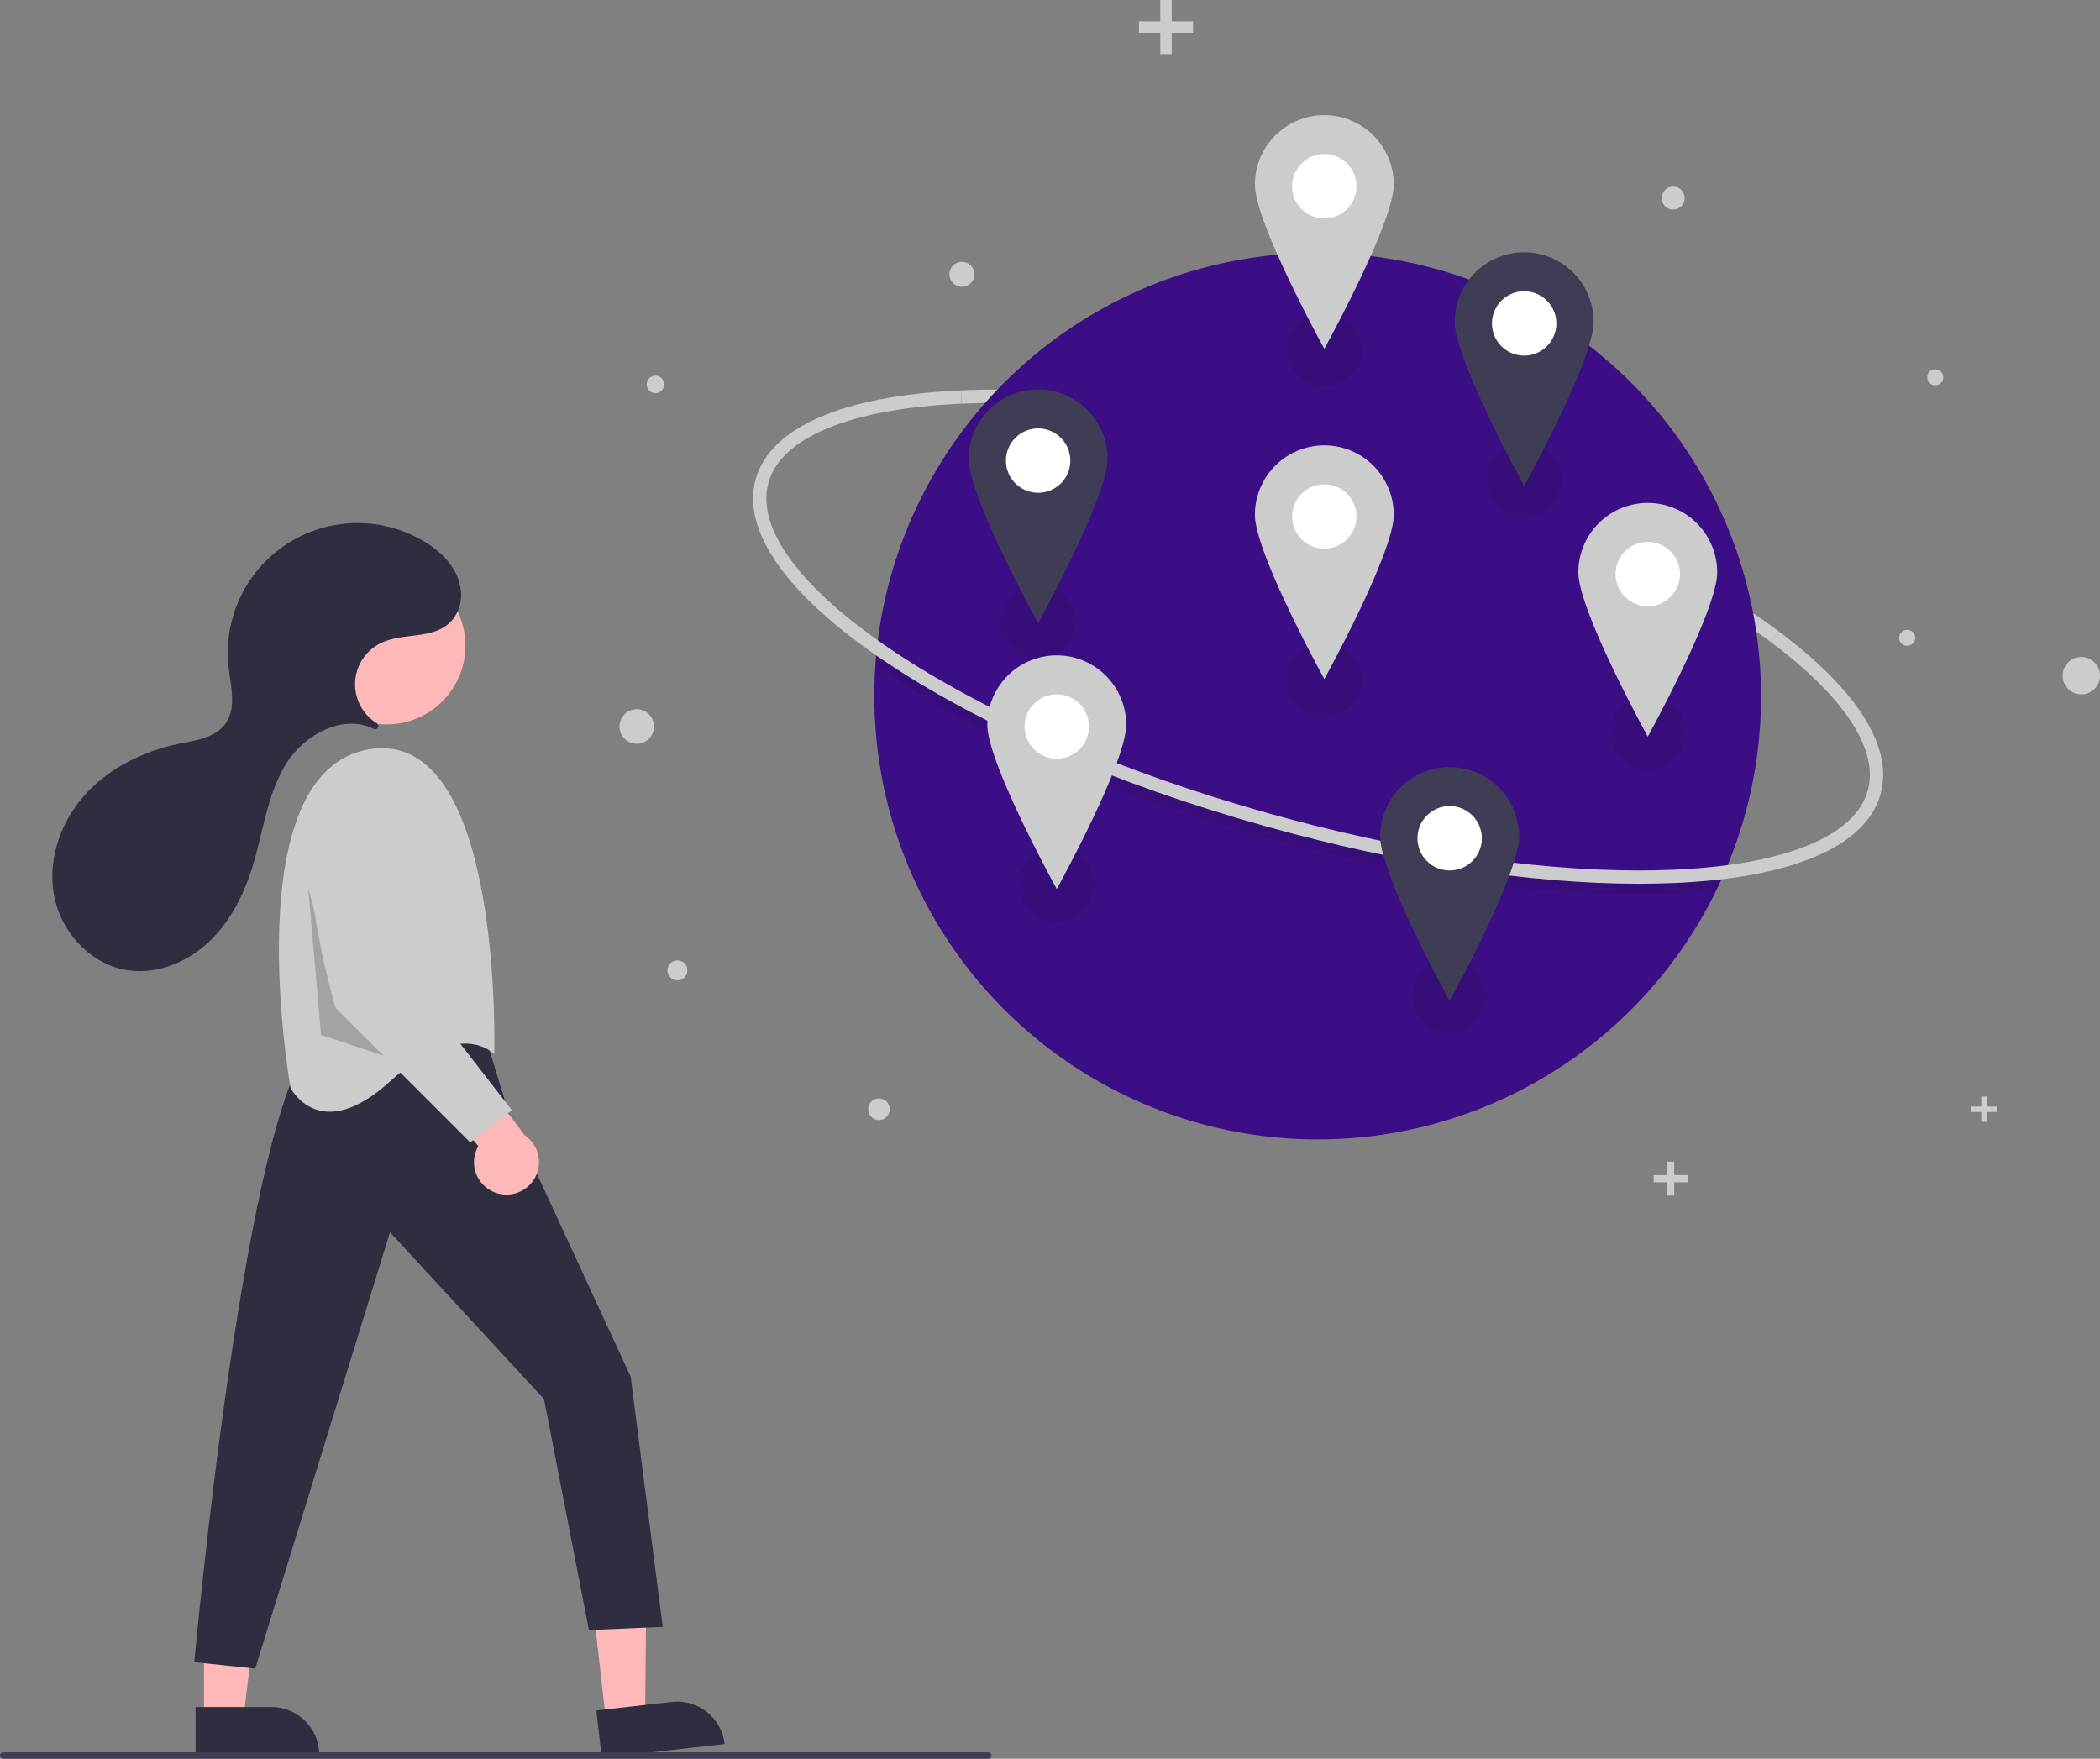 <svg xmlns="http://www.w3.org/2000/svg" width="469.357" height="393.082" viewBox="0 0 469.357 393.082">
  <rect x="0" y="0" width="469.357" height="393.082" fill="#808080" stroke="none"/>
  <g id="undraw_Around_the_world_re_n353" transform="translate(0 -24)">
    <path id="Path_2571" data-name="Path 2571" d="M829.94,337.039c-20.968-15.675-53.809-30.5-90.1-40.672-33.045-9.262-65.276-13.734-90.763-12.592l-.133-2.964c25.79-1.155,58.356,3.354,91.7,12.7,36.632,10.267,69.828,25.267,91.078,41.153Z" transform="translate(-434.165 -169.554)" fill="#ccc"/>
    <path id="Path_2572" data-name="Path 2572" d="M820.126,337.036a98.732,98.732,0,0,1-8.545,40.31q-.708,1.593-1.474,3.157a99.106,99.106,0,0,1-188.164-43.467q0-3.44.234-6.827.111-1.722.288-3.424a99.1,99.1,0,0,1,197.662,10.25Z" transform="translate(-426.528 -157.477)" fill="#3c0e86"/>
    <path id="Path_2573" data-name="Path 2573" d="M811.674,412.39q-.708,1.593-1.474,3.157-4.343.472-9.144.685c-2.649.119-5.376.178-8.162.178-24.334,0-53.619-4.492-83.537-12.876-33.341-9.345-63.5-22.417-84.937-36.809q-1.095-.734-2.151-1.472.111-1.722.288-3.424,1.7,1.215,3.516,2.433c21.18,14.22,51.041,27.152,84.086,36.415,29.656,8.313,58.666,12.766,82.721,12.766q4.125,0,8.043-.175Q806.628,413.009,811.674,412.39Z" transform="translate(-426.62 -192.52)" opacity="0.1"/>
    <path id="Path_2574" data-name="Path 2574" d="M782.116,391.14c-24.333,0-53.62-4.492-83.537-12.877-33.341-9.345-63.506-22.417-84.939-36.809-21.88-14.692-32.14-29.169-28.89-40.764s19.539-18.63,45.868-19.81l.133,2.964c-12.3.551-22.315,2.378-29.782,5.432-7.448,3.046-11.944,7.156-13.362,12.216s.286,10.908,5.067,17.381c4.792,6.489,12.4,13.258,22.62,20.119,21.178,14.221,51.04,27.153,84.085,36.415,29.657,8.312,58.664,12.767,82.721,12.767q4.123,0,8.041-.175c12.3-.551,22.315-2.378,29.782-5.432,7.448-3.046,11.944-7.155,13.362-12.215,2.546-9.086-5.149-20.892-21.67-33.243l1.777-2.376c8.5,6.356,14.795,12.621,18.7,18.62,4.192,6.432,5.553,12.421,4.045,17.8-3.25,11.595-19.54,18.63-45.868,19.81C787.627,391.081,784.9,391.14,782.116,391.14Z" transform="translate(-415.842 -169.624)" fill="#ccc"/>
    <circle id="Ellipse_186" data-name="Ellipse 186" cx="1.136" cy="1.136" r="1.136" transform="translate(295.992 60.325)" fill="#f2f2f2"/>
    <circle id="Ellipse_187" data-name="Ellipse 187" cx="1.953" cy="1.953" r="1.953" transform="translate(144.532 107.962)" fill="#ccc"/>
    <circle id="Ellipse_188" data-name="Ellipse 188" cx="3.859" cy="3.859" r="3.859" transform="translate(138.463 182.513)" fill="#ccc"/>
    <circle id="Ellipse_189" data-name="Ellipse 189" cx="2.572" cy="2.572" r="2.572" transform="translate(371.391 65.701)" fill="#ccc"/>
    <circle id="Ellipse_190" data-name="Ellipse 190" cx="4.176" cy="4.176" r="4.176" transform="translate(461.006 170.841)" fill="#ccc"/>
    <circle id="Ellipse_191" data-name="Ellipse 191" cx="1.792" cy="1.792" r="1.792" transform="translate(430.737 106.531)" fill="#ccc"/>
    <circle id="Ellipse_192" data-name="Ellipse 192" cx="2.795" cy="2.795" r="2.795" transform="translate(212.198 82.511)" fill="#ccc"/>
    <circle id="Ellipse_193" data-name="Ellipse 193" cx="1.792" cy="1.792" r="1.792" transform="translate(424.466 164.758)" fill="#ccc"/>
    <circle id="Ellipse_194" data-name="Ellipse 194" cx="2.23" cy="2.23" r="2.23" transform="translate(149.176 238.646)" fill="#ccc"/>
    <circle id="Ellipse_195" data-name="Ellipse 195" cx="2.415" cy="2.415" r="2.415" transform="translate(194.032 269.498)" fill="#ccc"/>
    <path id="Path_2575" data-name="Path 2575" d="M520.432,4.765h-4.766V0H513.11V4.765h-4.768V7.324h4.768V12.09h2.557V7.324h4.766Z" transform="translate(-253.784 24)" fill="#ccc"/>
    <path id="Path_2576" data-name="Path 2576" d="M676.348,365.021h-2.993v-2.992H671.75v2.992h-2.992v1.606h2.992v2.992h1.605v-2.992h2.993Z" transform="translate(-299.158 -78.4)" fill="#ccc"/>
    <path id="Path_2577" data-name="Path 2577" d="M773.408,343.962h-2.237v-2.237h-1.2v2.237h-2.237v1.2h2.237V347.4h1.2v-2.237h2.237Z" transform="translate(-327.153 -72.657)" fill="#ccc"/>
    <circle id="Ellipse_196" data-name="Ellipse 196" cx="8.327" cy="8.327" r="8.327" transform="translate(287.666 93.639)" opacity="0.1"/>
    <circle id="Ellipse_197" data-name="Ellipse 197" cx="8.327" cy="8.327" r="8.327" transform="translate(223.699 154.578)" opacity="0.1"/>
    <circle id="Ellipse_198" data-name="Ellipse 198" cx="8.327" cy="8.327" r="8.327" transform="translate(315.674 238.226)" opacity="0.1"/>
    <circle id="Ellipse_199" data-name="Ellipse 199" cx="8.327" cy="8.327" r="8.327" transform="translate(287.666 167.447)" opacity="0.1"/>
    <circle id="Ellipse_200" data-name="Ellipse 200" cx="8.327" cy="8.327" r="8.327" transform="translate(227.862 213.245)" opacity="0.1"/>
    <circle id="Ellipse_201" data-name="Ellipse 201" cx="8.327" cy="8.327" r="8.327" transform="translate(332.328 122.785)" opacity="0.1"/>
    <circle id="Ellipse_202" data-name="Ellipse 202" cx="8.327" cy="8.327" r="8.327" transform="translate(359.959 179.181)" opacity="0.1"/>
    <circle id="Ellipse_203" data-name="Ellipse 203" cx="10.976" cy="10.976" r="10.976" transform="translate(285.016 128.462)" fill="#fff"/>
    <path id="Path_2578" data-name="Path 2578" d="M756.068,298.01a15.518,15.518,0,0,0-15.518,15.518c0,8.571,15.518,36.714,15.518,36.714s15.518-28.144,15.518-36.714A15.518,15.518,0,0,0,756.068,298.01Zm0,23.088a7.191,7.191,0,1,1,7.192-7.191,7.191,7.191,0,0,1-7.192,7.191Z" transform="translate(-460.076 -174.469)" fill="#ccc"/>
    <circle id="Ellipse_204" data-name="Ellipse 204" cx="10.976" cy="10.976" r="10.976" transform="translate(225.213 175.396)" fill="#fff"/>
    <path id="Path_2579" data-name="Path 2579" d="M672.678,363.455a15.518,15.518,0,0,0-15.518,15.518c0,8.571,15.518,36.714,15.518,36.714S688.2,387.544,688.2,378.973A15.519,15.519,0,0,0,672.678,363.455Zm0,23.089a7.192,7.192,0,1,1,7.192-7.192,7.192,7.192,0,0,1-7.192,7.192Z" transform="translate(-436.489 -192.98)" fill="#ccc"/>
    <circle id="Ellipse_205" data-name="Ellipse 205" cx="10.976" cy="10.976" r="10.976" transform="translate(357.309 141.33)" fill="#fff"/>
    <path id="Path_2580" data-name="Path 2580" d="M856.874,315.955a15.518,15.518,0,0,0-15.518,15.518c0,8.571,15.518,36.714,15.518,36.714s15.518-28.144,15.518-36.714a15.518,15.518,0,0,0-15.519-15.518Zm0,23.088a7.191,7.191,0,1,1,7.192-7.192,7.191,7.191,0,0,1-7.192,7.192Z" transform="translate(-488.589 -179.545)" fill="#ccc"/>
    <circle id="Ellipse_206" data-name="Ellipse 206" cx="10.976" cy="10.976" r="10.976" transform="translate(285.016 54.654)" fill="#fff"/>
    <path id="Path_2581" data-name="Path 2581" d="M756.068,195.093a15.518,15.518,0,0,0-15.518,15.518c0,8.571,15.518,36.714,15.518,36.714s15.518-28.144,15.518-36.714A15.518,15.518,0,0,0,756.068,195.093Zm0,23.088a7.192,7.192,0,1,1,7.192-7.192A7.191,7.191,0,0,1,756.068,218.181Z" transform="translate(-460.076 -145.359)" fill="#ccc"/>
    <circle id="Ellipse_207" data-name="Ellipse 207" cx="10.976" cy="10.976" r="10.976" transform="translate(313.024 200.376)" fill="#fff"/>
    <path id="Path_2582" data-name="Path 2582" d="M795.124,398.289a15.518,15.518,0,0,0-15.518,15.518c0,8.571,15.518,36.714,15.518,36.714s15.518-28.144,15.518-36.714A15.518,15.518,0,0,0,795.124,398.289Zm0,23.088a7.191,7.191,0,1,1,7.192-7.191,7.191,7.191,0,0,1-7.192,7.191Z" transform="translate(-471.123 -202.833)" fill="#3f3d56"/>
    <circle id="Ellipse_208" data-name="Ellipse 208" cx="10.976" cy="10.976" r="10.976" transform="translate(221.05 115.971)" fill="#fff"/>
    <path id="Path_2583" data-name="Path 2583" d="M666.873,280.593a15.518,15.518,0,0,0-15.518,15.518c0,8.571,15.518,36.714,15.518,36.714s15.518-28.144,15.518-36.714a15.518,15.518,0,0,0-15.518-15.518Zm0,23.088a7.192,7.192,0,1,1,7.192-7.191A7.191,7.191,0,0,1,666.873,303.681Z" transform="translate(-434.847 -169.542)" fill="#3f3d56"/>
    <circle id="Ellipse_209" data-name="Ellipse 209" cx="10.976" cy="10.976" r="10.976" transform="translate(329.679 85.313)" fill="#fff"/>
    <path id="Path_2584" data-name="Path 2584" d="M818.346,237.843a15.518,15.518,0,0,0-15.518,15.518c0,8.571,15.518,36.714,15.518,36.714s15.518-28.144,15.518-36.714A15.518,15.518,0,0,0,818.346,237.843Zm0,23.088a7.192,7.192,0,1,1,7.192-7.191,7.191,7.191,0,0,1-7.192,7.191h0Z" transform="translate(-477.691 -157.451)" fill="#3f3d56"/>
    <path id="Path_2585" data-name="Path 2585" d="M187.354,555.848l8.736-.992.333-34.168-12.894,1.464Z" transform="translate(-51.911 -147.276)" fill="#ffb8b8"/>
    <path id="Path_2586" data-name="Path 2586" d="M0,0H27.632V10.676H10.676A10.676,10.676,0,0,1,0,0H0Z" transform="translate(161.95 413.781) rotate(173.526)" fill="#2f2e41"/>
    <path id="Path_2587" data-name="Path 2587" d="M63.581,555.578h8.792l4.182-33.913H63.58Z" transform="translate(-17.984 -147.553)" fill="#ffb8b8"/>
    <path id="Path_2588" data-name="Path 2588" d="M0,0H27.632V10.676H10.676A10.676,10.676,0,0,1,0,0H0Z" transform="translate(71.345 416.19) rotate(179.997)" fill="#2f2e41"/>
    <path id="Path_2589" data-name="Path 2589" d="M321.875,514.558l5.02,16.329,27.252,58.972,7.172,55.938-16.494.717-10.04-51.635L300.36,557.587,270.24,655.12l-13.626-1.434s11.474-126.219,27.252-139.127C283.866,514.558,309.683,502.366,321.875,514.558Z" transform="translate(-213.195 -258.187)" fill="#2f2e41"/>
    <circle id="Ellipse_210" data-name="Ellipse 210" cx="17.614" cy="17.614" r="17.614" transform="translate(68.797 150.686)" fill="#ffb8b8"/>
    <path id="Path_2590" data-name="Path 2590" d="M331.13,494.227s2.151-73.149-27.969-68.129-17.57,75.659-17.57,75.659,6.454,12.909,22.232-1.434S331.13,494.227,331.13,494.227Z" transform="translate(-220.658 -234.628)" fill="#ccc"/>
    <path id="Path_2591" data-name="Path 2591" d="M96.044,309.986l7.088,27.168,10.8,10.8-15.017-4.978Z" transform="translate(-27.166 -87.679)" opacity="0.2"/>
    <path id="Path_2592" data-name="Path 2592" d="M342.324,551.908a7.211,7.211,0,0,1-3.784-10.39l-16.752-19.394,13.206-1.719,13.883,18.681a7.251,7.251,0,0,1-6.553,12.823Z" transform="translate(-231.629 -261.373)" fill="#ffb8b8"/>
    <path id="Path_2593" data-name="Path 2593" d="M313.668,443.234l1.886,37.094,22.232,28.686-9.323,7.172-30.12-30.12s-10.757-36.575-2.869-47.332c2.958-4.034,6.219-5.143,9.139-4.954A9.883,9.883,0,0,1,313.668,443.234Z" transform="translate(-223.369 -236.865)" fill="#ccc"/>
    <path id="Path_2594" data-name="Path 2594" d="M285,401.589a.727.727,0,0,0-.1-1.159,10.243,10.243,0,0,1,.987-17.956c5.179-2.469,12.2-.548,16.024-5.293a8.9,8.9,0,0,0,1.651-7.227c-.826-4.481-4.195-7.809-7.968-10.09a28.994,28.994,0,0,0-43.81,28.065c.487,4.313,1.818,9.149-.747,12.651-2.257,3.082-6.518,3.66-10.26,4.426-8.027,1.642-15.771,5.432-21.219,11.552s-8.353,14.707-6.711,22.735,8.232,15.082,16.33,16.326c6.592,1.013,13.4-1.787,18.239-6.374s7.9-10.783,9.83-17.166c2.291-7.577,3.194-15.742,7.33-22.491,4.047-6.6,12.768-11.339,19.6-7.9a.733.733,0,0,0,.822-.1Z" transform="translate(-200.686 -214.782)" fill="#2f2e41"/>
    <path id="Path_2595" data-name="Path 2595" d="M416.952,740.225H196.787a.717.717,0,0,1,0-1.434H416.952a.717.717,0,0,1,0,1.434Z" transform="translate(-196.07 -323.143)" fill="#3f3d56"/>
  </g>
</svg>
